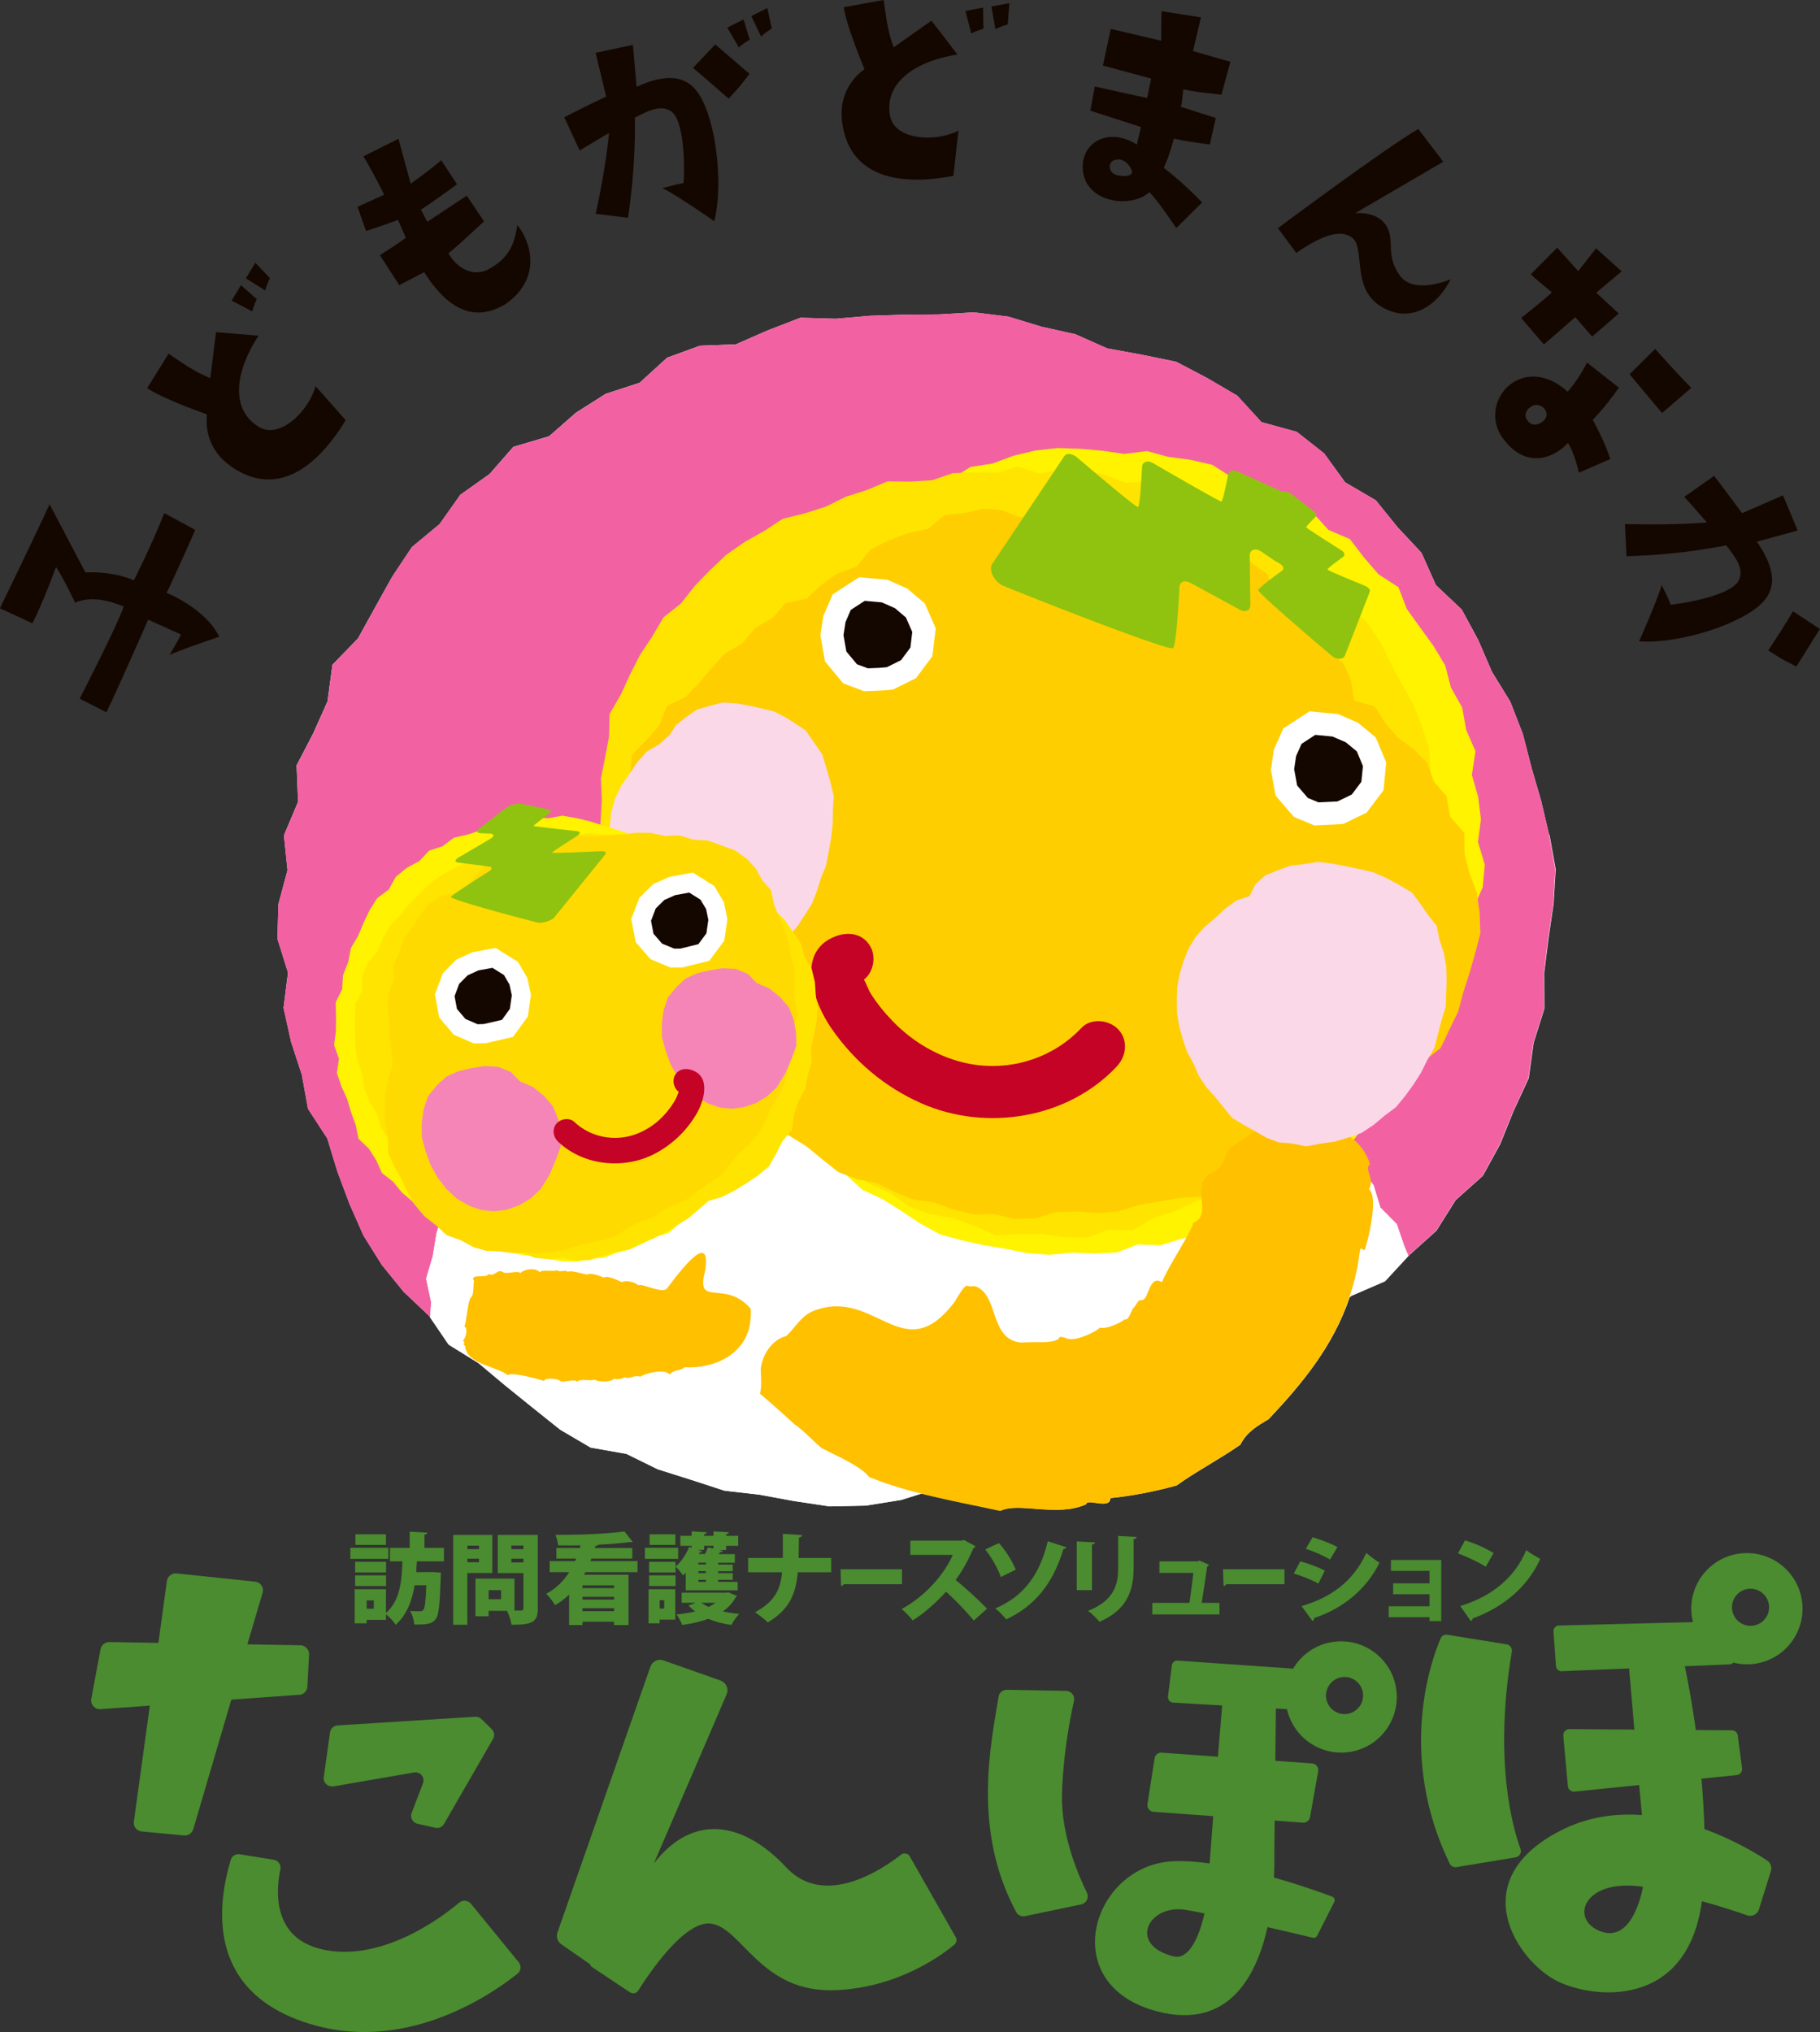 <?xml version="1.0" encoding="UTF-8"?>
<svg xmlns="http://www.w3.org/2000/svg" viewBox="0 0 197.15 220.11">
  <rect x="0" y="0" width="197.15" height="220.11" fill="#333333" stroke="none"/>
  <defs>
    <style>
      .cls-1 {
        fill: #ffda00;
      }

      .cls-2 {
        fill: #f262a3;
      }

      .cls-3 {
        fill: #fff;
      }

      .cls-4 {
        fill: #140700;
      }

      .cls-5 {
        fill: #f585b7;
      }

      .cls-5, .cls-6, .cls-7, .cls-8 {
        mix-blend-mode: multiply;
      }

      .cls-9 {
        fill: #8fc30f;
      }

      .cls-10 {
        isolation: isolate;
      }

      .cls-11 {
        fill: #fff300;
      }

      .cls-12 {
        fill: #ffce00;
      }

      .cls-13 {
        fill: #ffc000;
        fill-rule: evenodd;
      }

      .cls-7 {
        fill: #c40327;
      }

      .cls-8 {
        fill: #fbd8e8;
      }

      .cls-14 {
        fill: #4a8c2f;
      }

      .cls-15 {
        fill: #ffe400;
      }
    </style>
  </defs>
  <g class="cls-10">
    <g id="_レイヤー_2" data-name="レイヤー 2">
      <g id="_レイヤー_1-2" data-name="レイヤー 1">
        <g>
          <g>
            <path class="cls-3" d="M167.81,90.44l-.86-3.67-1.05-3.61-.94-3.65-1.36-3.51-1.98-3.22-1.49-3.45-1.79-3.31-2.79-2.63-1.57-3.51-2.57-2.75-2.38-2.94-3.32-1.94-2.27-3.13-2.97-2.34-3.82-1.05-2.63-2.87-3.26-1.91-3.35-1.76-3.76-.77-3.72-.68-3.44-1.53-3.65-.81-3.61-1.1-3.74-.46-3.77.22-3.74.03-3.73.12-3.72.32-3.82-.11-3.55,1.37-3.45,1.51-3.9.15-3.55,1.3-2.97,2.71-3.68,1.2-3.23,2.05-2.89,2.54-3.89,1.16-2.57,2.94-3.16,2.24-2.25,3.18-2.99,2.48-2.14,3.21-1.87,3.36-1.84,3.33-2.77,2.86-.53,3.96-1.55,3.47-1.8,3.46.16,3.95-1.53,3.63.39,3.77-.99,3.69-.1,3.75,1.14,3.66-.48,3.81.81,3.67,1.17,3.57.67,3.7,2.09,3.21,1.09,3.56,1.31,3.51,1.52,3.44,1.99,3.19,2.37,2.92,2.73,2.58.13.18,2,2.94,3.25,2.01,2.9,2.43,2.95,2.38,2.99,2.4,3.3,1.94,3.87.68,3.4,1.67,3.61,1.14,3.62,1.18,3.77.43,3.75.69,3.87.58,3.91-.08,3.86-.62,2.21-.69c2.81.71,5.71,1.25,8.53,1.87,1.97-.98,6.18.71,9.28-.71.06-.7,2.64.63,2.61-.67,2.26-.22,4.81-.71,7.2-1.37,1.76-1.3,4.71-2.88,6.88-4.4.71-1.39,1.8-2.02,3.07-2.77,3.57-3.79,6.97-7.85,8.78-13.21l.19-.15,3.65-1.58,2.55-2.76.11-.11,2.89-2.6,2.08-3.31,2.95-2.64,1.88-3.43,1.46-3.61,1.63-3.52.54-3.87,1.16-3.68-.02-3.87.46-3.7.55-3.74.23-3.79-.67-3.73Z"/>
            <g>
              <g>
                <polygon class="cls-2" points="167.81 90.44 166.95 86.77 165.9 83.16 164.97 79.51 163.6 76 161.62 72.78 160.13 69.33 158.34 66.02 155.55 63.39 153.98 59.88 151.41 57.13 149.04 54.19 145.72 52.25 143.45 49.11 140.48 46.77 136.66 45.72 134.03 42.85 130.77 40.94 127.42 39.18 123.66 38.41 119.95 37.73 116.51 36.2 112.85 35.39 109.24 34.29 105.51 33.83 101.73 34.05 98 34.08 94.26 34.2 90.54 34.52 86.72 34.41 83.17 35.78 79.72 37.3 75.81 37.45 72.26 38.76 69.29 41.46 65.61 42.66 62.38 44.72 59.49 47.26 55.59 48.42 53.02 51.36 49.86 53.59 47.61 56.77 44.62 59.25 42.49 62.46 40.62 65.82 38.78 69.15 36.01 72.02 35.48 75.98 33.93 79.46 32.13 82.92 32.28 86.87 30.75 90.5 31.14 94.27 30.15 97.96 30.05 101.71 31.2 105.37 30.71 109.18 31.52 112.85 32.69 116.42 33.36 120.11 35.45 123.33 36.53 126.89 37.84 130.39 39.36 133.84 41.35 137.02 43.73 139.94 46.46 142.53 46.59 142.71 46.71 141.06 46.16 138.51 46.88 136.07 47.29 133.56 48.06 131.13 49.8 129.18 50.46 126.65 51.99 124.62 54.04 123.13 55.33 120.97 57.66 119.91 59.11 117.78 61.47 116.87 63.66 115.77 65.41 113.83 68 113.56 70.2 112.48 72.39 111.32 74.66 110.31 77.15 110.05 79.41 108.96 81.89 108.77 84.22 107.8 86.82 108.46 89.19 107.73 91.63 107.37 94.11 107.69 96.53 106.63 98.98 106.68 101.42 107.01 103.87 106.71 106.29 107.17 108.73 107.28 111.02 108.48 113.48 108.49 115.96 108.54 118.19 109.66 120.51 110.36 122.8 111.13 125.1 111.9 127.49 112.47 129.72 113.47 131.74 114.86 133.88 115.99 135.75 117.58 138.02 118.54 140.31 119.54 142.14 121.18 143.88 122.91 144.98 125.23 147.33 126.4 148.79 128.38 149.53 130.8 151.3 132.59 152.1 134.92 152.56 136.03 152.67 135.92 155.56 133.32 157.64 130.01 160.59 127.37 162.46 123.94 163.93 120.34 165.55 116.82 166.1 112.95 167.26 109.27 167.24 105.4 167.69 101.7 168.25 97.96 168.47 94.17 167.81 90.44"/>
                <polygon class="cls-3" points="151.3 132.59 149.53 130.8 148.79 128.38 147.33 126.4 144.98 125.23 143.88 122.91 142.14 121.18 140.31 119.54 138.02 118.54 135.75 117.58 133.88 115.99 131.74 114.86 129.72 113.47 127.49 112.47 125.1 111.9 122.8 111.13 120.51 110.36 118.19 109.66 115.96 108.54 113.48 108.49 111.02 108.48 108.73 107.28 106.29 107.17 103.87 106.71 101.42 107.01 98.98 106.68 96.53 106.63 94.11 107.69 91.63 107.37 89.19 107.73 86.82 108.46 84.22 107.8 81.89 108.77 79.41 108.96 77.15 110.05 74.66 110.31 72.39 111.32 70.2 112.48 68 113.56 65.41 113.83 63.66 115.77 61.47 116.87 59.11 117.78 57.66 119.91 55.33 120.97 54.04 123.13 51.99 124.62 50.46 126.65 49.8 129.18 48.06 131.13 47.29 133.56 46.88 136.07 46.16 138.51 46.71 141.06 46.59 142.71 48.59 145.65 51.83 147.66 54.73 150.09 57.68 152.47 60.67 154.86 63.97 156.8 67.84 157.48 71.24 159.15 74.85 160.29 78.47 161.47 82.24 161.9 85.99 162.59 89.85 163.17 93.76 163.09 97.62 162.47 101.34 161.3 104.9 159.75 108.85 159.39 112.13 157.24 115.78 155.9 118.72 153.34 122.51 151.99 125 148.75 128.83 147.87 132.65 147.25 136.21 145.77 140.03 144.85 143.31 142.76 146.36 140.37 150.01 138.79 152.56 136.03 152.1 134.92 151.3 132.59"/>
              </g>
              <polygon class="cls-11" points="160.84 93.66 160.1 91.2 160.42 88.75 160.12 86.31 159.44 83.94 159.83 81.37 158.83 79.08 158.39 76.64 157.17 74.47 156.55 72.07 155.27 69.95 153.83 67.96 152.4 65.98 151.48 63.6 149.34 62.22 147.74 60.37 146.22 58.39 143.9 57.4 142.21 55.53 139.9 54.71 138.02 53.12 135.86 52.03 133.41 51.68 131.32 50.35 128.96 49.81 126.56 49.49 124.23 48.86 121.78 49.17 119.4 48.82 117 48.61 114.57 48.53 112.16 48.8 109.8 49.36 107.53 50.21 105.13 50.58 103.04 51.89 100.83 52.88 98.63 53.92 96.42 54.98 94.37 56.34 92.89 58.37 90.98 59.87 89.31 61.63 87.62 63.39 86.31 65.45 84.87 67.42 83.46 69.48 82.43 71.75 81.72 74.14 81.36 76.6 81.27 79.08 80.39 81.45 80.73 83.93 80.5 86.4 81.17 88.8 80.92 91.35 82.11 93.67 81.55 96.12 80.86 98.5 80.73 100.96 80.22 103.42 80.53 105.9 81.07 108.32 81 110.85 81.93 113.18 82.65 115.56 84 117.66 84.73 120.09 86.21 122.1 87.9 123.93 89.5 125.83 91.59 127.2 93.41 128.87 95.65 129.92 97.67 131.19 99.7 132.54 101.84 133.71 104.18 134.35 106.54 134.87 108.93 135.27 111.3 135.74 113.71 135.92 116.13 135.68 118.54 135.78 120.95 135.67 123.25 134.8 125.72 134.88 128.03 134.17 130.39 133.62 132.45 132.26 134.9 131.83 137.09 130.78 138.78 128.88 141.17 128.16 143.19 126.82 145.15 125.39 146.66 123.44 148.11 121.5 149.96 119.94 151.45 118.06 153.11 116.29 154.42 114.26 155.36 112.02 156.39 109.85 157.37 107.67 158.22 105.42 159.35 103.24 159.55 100.81 159.63 98.39 160.62 96.08 160.84 93.66"/>
              <polygon class="cls-15" points="66.03 77.35 65.98 79.76 65.55 82.03 65.1 84.31 65.2 86.63 65.06 88.96 64.96 91.33 65.09 93.69 66.12 95.87 66.53 98.18 67.37 100.37 67.53 102.74 68.29 104.94 69.82 106.83 70.08 109.25 71.29 111.25 72.74 113.09 73.76 115.19 75.07 117.13 76.78 118.73 78.75 119.99 80.73 121.15 83.12 122.33 85.71 123.02 88.31 123.74 90.21 125.31 92.19 126.77 94.16 128.24 96.43 129.23 98.46 130.68 100.78 131.53 103.23 131.94 105.53 132.77 107.83 133.81 110.34 133.66 112.78 133.66 115.22 134 117.7 134.05 120.05 133.22 122.64 133.28 124.86 131.98 127.24 131.21 129.49 130.14 131.84 129.18 133.78 127.56 135.59 125.82 137.75 124.5 139.39 122.59 141.04 120.71 142.59 118.95 144 117.07 145.86 115.53 146.9 113.37 148.1 111.35 149.69 109.56 150.46 107.29 151.49 105.18 152.45 103.04 153.21 100.66 153.68 98.22 155.05 95.98 154.69 93.39 155.09 90.95 155.85 88.47 155.45 85.97 154.99 83.51 154.78 81 154.01 78.62 153.1 76.28 151.85 74.1 150.68 71.9 149.58 69.66 148.21 67.56 146.31 65.88 144.93 63.77 143.07 62.1 141.38 60.2 139.15 59.25 137.15 58.04 135.18 56.76 133.16 55.55 130.91 54.84 128.8 53.76 126.46 53.4 124.36 52.15 121.93 52.28 119.7 51.41 117.38 50.87 115.01 50.83 112.64 51.29 110.29 50.54 107.96 51.19 105.6 51.17 103.24 51.25 100.97 52.02 98.61 52.17 96.15 52.14 93.9 53.08 91.62 53.81 89.46 54.88 87.17 55.61 84.79 56.2 82.76 57.53 80.66 58.71 78.68 60.09 76.92 61.76 75.25 63.48 73.77 65.37 71.87 66.88 70.65 68.96 69.33 70.94 68.25 73.07 67.25 75.24 66.03 77.35"/>
              <g class="cls-6">
                <polygon class="cls-12" points="67.33 85.88 67.07 88.08 66.82 90.33 67.74 92.46 67.5 94.78 68.16 96.93 69.16 98.96 69.98 101.03 70.52 103.02 71.56 104.81 71.98 106.88 72.9 108.73 74.49 110.19 75.03 112.27 76.67 113.63 78.05 115.29 79.15 117.2 80.89 118.54 82.22 120.28 83.54 122.08 85.56 123.05 87.4 124.2 89.08 125.58 90.81 126.96 92.86 127.73 95.03 128.17 96.96 129.14 98.98 129.95 101.14 130.23 103.26 131 105.44 131.54 107.7 131.5 109.92 132.04 112.17 131.96 114.38 131.3 116.61 131.22 118.87 131.41 121.1 131.23 123.26 130.54 125.46 130.17 127.66 129.77 129.92 129.63 132.02 128.81 134.18 128.24 136.16 127.12 138.24 126.36 140.44 125.84 142.22 124.42 144.38 123.74 146.13 122.36 148.04 121.22 149.92 120 151.77 118.72 153.05 116.84 154.23 114.94 156.05 113.53 157 111.53 157.96 109.56 158.52 107.45 159.19 105.38 159.79 103.27 160.36 101.1 160.28 98.88 159.98 96.69 159.18 94.6 158.65 92.5 158.62 90.21 157.09 88.46 156.69 86.23 155.32 84.64 154.6 82.63 153.13 81.14 151.43 79.91 150.08 78.36 148.93 76.52 146.68 75.89 146.35 73.72 145.53 71.86 143.91 70.53 142.39 69.01 141.13 67.29 139.8 65.61 138.21 64.18 137.22 62.13 135.45 60.88 133.63 59.71 132.15 58.06 130.22 57.05 128.24 56.31 126.13 56.02 124.1 55.69 122.09 55.01 120.02 55.45 117.86 55.19 115.95 56.14 114.03 56.8 112.23 56.19 110.3 55.96 108.47 55.25 106.51 55.1 104.59 55.56 102.35 55.78 100.55 57.27 98.36 57.75 96.27 58.53 94.28 59.53 92.8 61.36 90.69 62.14 88.95 63.36 87.39 64.84 85.13 65.31 83.68 66.93 81.82 68 80.44 69.67 78.57 70.75 77.12 72.32 75.73 73.96 74.26 75.5 72.23 76.49 71.4 78.6 70 80.18 68.47 81.75 68.23 83.96 67.33 85.88"/>
              </g>
              <g>
                <polygon class="cls-4" points="92.1 72.98 90.53 71.1 90.13 68.8 90.4 67.02 91.18 65.21 93.36 63.81 95.84 64.04 97.61 64.82 99.15 66.12 100.09 68.26 99.81 70.61 98.42 72.48 96.4 73.47 95.37 73.56 93.82 73.62 92.1 72.98"/>
                <path class="cls-3" d="M93.67,65.08l1.86.17,1.42.63,1.18,1,.69,1.57-.2,1.69-1.02,1.37-1.54.76-.8.07-1.25.05-1.18-.44-1.15-1.38-.31-1.77.22-1.42.57-1.32,1.5-.97M93.05,62.54l-.72.46-1.5.97-.63.41-.3.69-.57,1.32-.13.29-.05.31-.22,1.42-.06.4.07.4.31,1.77.11.65.42.51,1.15,1.38.42.5.61.23,1.18.44.47.18.5-.02,1.25-.05h.05s.05,0,.05,0l.8-.07.47-.04.42-.21,1.54-.76.53-.26.36-.48,1.02-1.37.4-.53.08-.66.2-1.69.08-.67-.27-.62-.69-1.57-.23-.52-.44-.37-1.18-1-.27-.23-.32-.14-1.42-.63-.37-.17-.41-.04-1.86-.17-.85-.08h0Z"/>
              </g>
              <polygon class="cls-8" points="87.3 79.15 86.17 78.38 85.05 77.67 83.85 77.07 82.55 76.75 81.24 76.45 79.79 76.19 78.31 76.09 76.86 76.46 75.46 76.87 74.26 77.72 73.25 78.52 72.56 79.58 71.42 80.61 70.07 81.4 69.03 82.56 68.17 83.85 67.29 85.12 66.61 86.52 66.21 88.03 66.04 89.66 66.03 91.29 66.16 92.92 66.52 94.51 66.92 96.1 67.51 97.65 68.22 99.15 69 100.62 70.03 101.92 70.92 103.09 72.06 104.02 73.37 104.68 74.68 105.28 76.07 105.77 77.71 105.65 79.3 105.35 80.88 104.96 82.37 104.28 83.45 103.34 84.67 102.55 85.5 101.37 86.42 100.27 87.2 99.07 87.97 97.86 88.49 96.52 88.91 95.15 89.46 93.82 89.74 92.41 90.01 90.88 90.19 89.34 90.22 87.79 90.31 86.23 89.95 84.7 89.52 83.21 89.07 81.72 88.18 80.43 87.3 79.15"/>
              <g>
                <polygon class="cls-4" points="140.93 87.45 139.36 85.63 138.95 83.33 139.21 81.54 140.01 79.74 142.17 78.33 144.66 78.56 146.43 79.33 148 80.63 148.9 82.78 148.67 85.14 147.25 87.03 145.2 88.02 142.62 88.16 140.93 87.45"/>
                <path class="cls-3" d="M142.49,79.6l1.86.18,1.43.62,1.2.99.66,1.59-.17,1.7-1.04,1.38-1.55.75-.8.04-1.25.06-1.16-.48-1.16-1.35-.32-1.77.21-1.42.59-1.32,1.5-.98M141.86,77.05l-.73.47-1.5.98-.61.4-.3.66-.59,1.32-.14.31-.05.34-.21,1.42-.06.4.07.4.32,1.77.12.66.44.51,1.16,1.35.38.44.54.23,1.16.48.52.22.56-.03,1.25-.06.81-.04.5-.03.45-.22,1.55-.75.54-.26.36-.48,1.04-1.38.42-.55.07-.69.17-1.7.06-.62-.24-.58-.66-1.59-.24-.56-.47-.39-1.2-.99-.27-.22-.32-.14-1.43-.62-.36-.16-.39-.04-1.86-.18-.86-.08h0Z"/>
              </g>
              <path class="cls-7" d="M121.15,111.52c-.97-1.06-2.95-1.3-4.01-.18-3.43,3.65-8.68,4.99-13.48,3.56-2.61-.78-4.97-2.26-6.87-4.2-.93-.95-1.79-1.99-2.49-3.12-.27-.44-.45-1.05-.72-1.47,1.03-.77,1.32-2.42.75-3.5-.78-1.49-2.39-1.74-3.83-1.19-4.43,1.7-2.32,7.26-.43,9.98,2.46,3.55,5.76,6.35,9.72,8.1,7.01,3.1,15.86,1.69,21.18-3.98,1.05-1.12,1.26-2.82.18-4.01Z"/>
              <path class="cls-9" d="M107.46,61.13c-.41.61.29,1.95,1.23,2.33,5.21,2.12,18.02,7.1,18.38,6.75.34-.34.59-4.58.7-6.62.03-.6.55-.8,1.18-.46l5.31,2.89c.66.36,1.19.12,1.18-.53l-.07-5.27c0-.72.63-.92,1.34-.43l1.33.91c.62.42,1.19.34,1.32-.2.3-1.27.84-3.53,1.19-4.98.16-.68-.48-1.73-1.27-2.09l-5.2-2.35c-.53-.24-.96-.08-1.05.38-.21,1.06-.58,2.82-.72,2.86-.16.04-5.07-2.8-7.38-4.14-.65-.38-1.19-.18-1.22.44-.08,1.57-.24,4.26-.44,4.3-.21.05-4.58-3.65-6.56-5.34-.56-.48-1.16-.55-1.42-.17l-7.84,11.72Z"/>
              <path class="cls-9" d="M145.65,71.07c-.14.36-.9.38-1.32.02-2.37-1.98-8.09-6.9-8.04-7.17.05-.25,1.76-1.51,2.58-2.1.24-.18.18-.48-.14-.7l-2.72-1.82c-.34-.23-.39-.55-.11-.72l2.23-1.37c.3-.19.21-.55-.2-.77l-.76-.41c-.35-.19-.48-.49-.29-.7.45-.48,1.24-1.35,1.76-1.9.24-.26.86-.23,1.24.06l2.46,1.91c.25.19.31.45.14.61-.39.38-1.02,1.03-.99,1.11.03.09,2.61,1.73,3.83,2.5.34.22.41.53.16.71-.64.46-1.72,1.25-1.68,1.36.04.12,2.83,1.26,4.1,1.78.36.15.56.42.47.65l-2.7,6.93Z"/>
              <path class="cls-13" d="M105.52,139.29c2.76.76,1.56,5.87,5.13,6.13,1.63-.14,3.1.15,4.02-.38.04-.44.7-.13.99-.02,1.25.28,3.64-1.16,3.46-1.23.77.3,2.83-.82,2.66-.89.52.22.72-.94,1.02-1.25.28-.28.36-.63.68-.84,1.07.35.81-2.83,2.4-1.93.46-1.37,3.22-5.49,3.37-6.41,2.16-.98-.22-3.49,1.67-5.29,2.01-.72,1.5-2.01,2.38-2.92,1.73-.94,2.63-2.2,4.71-2.41.52-.34,6.09.16,6.42-.06.55-.36.4.59.37.57,1.97.79,3.1,2.14,3.61,3.75-.72.51.57,1.52-.12,2.7,1.13.88-.21,5.94-.44,6.54-.17.24-.45-.46-.54.12-.97,8.03-5.3,13.37-9.92,18.27-1.27.75-2.36,1.38-3.07,2.77-2.18,1.51-5.13,3.09-6.88,4.4-2.38.66-4.94,1.15-7.2,1.37.03,1.3-2.54-.03-2.61.67-3.1,1.42-7.31-.27-9.28.71-4.79-1.04-9.81-1.87-14.21-3.68-.86-1.17-3.72-2.38-5-3.06-.51-.23-1.99-1.95-3.1-2.66.1.08-2.59-2.39-3.71-3.28.25-1.13.02-2.52.09-2.85.31-1.91,1.59-3.15,2.77-3.42,1.02-.98,1.62-2.25,3.07-2.77,6.49-2.43,9.53,6.19,14.93-.65.17-.05,1.25-2.27,1.62-2,.47.1.55,0,.71.03Z"/>
              <polygon class="cls-11" points="36.72 114.69 36.19 113.2 36.39 111.66 36.4 110.14 36.36 108.59 37.06 107.16 37.16 105.63 37.72 104.21 38.01 102.7 38.79 101.38 39.38 99.97 40.04 98.59 40.86 97.29 42.12 96.35 42.88 94.97 44.07 94 45.43 93.27 46.49 92.14 47.95 91.66 49.17 90.74 50.67 90.4 52.08 89.92 53.43 89.18 54.96 89.15 56.42 88.84 57.9 88.56 59.4 88.63 60.91 88.35 62.4 88.61 63.87 88.96 65.3 89.41 66.72 89.84 68.14 90.3 69.56 90.77 70.77 91.67 72.17 92.25 73.37 93.16 74.46 94.2 75.4 95.38 76.33 96.54 77.49 97.56 78.17 98.92 78.84 100.27 79.31 101.7 79.82 103.12 80.04 104.61 80.08 106.11 80.13 107.59 80.15 109.07 80.15 110.58 80.08 112.03 80.23 113.55 80.8 115 80.85 116.57 81.16 118.1 80.74 119.64 80.89 121.21 80.62 122.75 80.05 124.2 79.55 125.68 78.65 126.95 77.94 128.32 77.12 129.64 75.85 130.58 74.82 131.73 73.55 132.59 72.39 133.56 70.95 134.01 69.63 134.69 68.27 135.31 66.83 135.68 65.42 136.23 63.92 136.35 62.45 136.67 60.94 136.63 59.46 136.38 58 136.08 56.52 135.91 55.06 135.64 53.62 135.28 52.24 134.71 50.87 134.14 49.46 133.63 48.2 132.81 46.99 131.96 45.61 131.31 44.65 130.12 43.52 129.15 42.58 128 41.38 127.06 40.75 125.67 39.96 124.42 38.84 123.35 38.53 121.84 38.02 120.45 37.6 119.03 36.98 117.66 36.49 116.22 36.72 114.69"/>
              <polygon class="cls-15" points="87.15 103.7 87.93 104.95 88.27 106.36 88.37 107.81 88.57 109.24 88.44 110.69 88.17 112.1 87.87 113.5 87.93 114.97 87.53 116.35 87.24 117.89 86.49 119.3 85.99 120.77 85.8 122.37 84.76 123.61 84.07 124.99 83.28 126.36 82.07 127.36 80.78 128.22 79.52 128.99 78.18 129.66 76.77 130.07 75.69 131 74.58 131.96 73.32 132.71 72.07 133.47 70.78 134.15 69.43 134.69 68.13 135.36 66.68 135.6 65.29 136.01 63.89 136.49 62.42 136.53 60.97 136.24 59.5 136.4 57.96 136.25 56.52 135.68 55.12 135.06 53.62 134.66 52.45 133.63 50.99 133.07 49.81 132.09 48.64 131.1 47.66 129.91 46.54 128.97 45.44 128 44.67 126.74 43.67 125.67 42.78 124.51 41.99 123.28 41.22 122.04 40.82 120.61 40.01 119.3 39.44 117.87 39.24 116.34 38.71 114.9 38.5 113.38 38.45 111.84 38.44 110.31 38.47 108.76 39.22 107.35 39.23 105.73 39.86 104.29 40.87 103.05 41.48 101.62 42.26 100.27 43.33 99.13 44.31 97.94 45.41 96.84 46.51 95.74 47.76 94.82 49.14 94.1 50.52 93.4 51.83 92.53 53.35 92.17 54.81 91.64 56.35 91.44 57.8 90.83 59.33 90.55 60.88 90.44 62.43 90.44 63.98 90.28 65.52 90.45 67.08 90.35 68.58 90.88 70.11 90.74 71.53 91.3 72.93 91.79 74.38 92.15 75.89 92.38 77.09 93.35 78.56 93.75 79.79 94.61 80.96 95.54 82.27 96.29 83.27 97.41 84.05 98.71 85.11 99.76 85.93 100.99 86.79 102.23 87.15 103.7"/>
              <g class="cls-6">
                <polygon class="cls-1" points="80.9 93.02 81.88 94.08 82.57 95.34 83.54 96.45 83.82 97.91 84.36 99.24 84.96 100.56 85.43 102.08 85.69 103.65 86.1 105.19 86.04 106.8 86.11 108.38 86.42 109.91 85.99 111.41 86.08 112.96 85.84 114.48 85.29 115.92 84.99 117.44 84.3 118.81 83.45 120.09 82.92 121.54 82.14 122.86 81.11 124 80.03 124.98 79.09 126.1 78.16 127.25 76.95 128.09 75.73 128.89 74.59 129.82 73.26 130.44 71.94 131.07 70.71 131.87 69.32 132.33 68.02 132.99 66.82 133.82 65.46 134.3 64.04 134.57 62.64 134.91 61.28 135.4 59.86 135.63 58.43 135.76 56.99 135.64 55.56 135.73 54.14 135.55 52.68 135.49 51.29 135.09 49.89 134.33 48.38 133.79 47.21 132.7 45.96 131.73 44.97 130.49 44.14 129.15 43.5 127.72 42.7 126.35 42.05 124.89 42.02 123.28 41.72 121.72 41.69 120.12 41.7 118.51 42.02 116.94 42.53 115.41 42.38 113.76 42.21 112.14 42.15 110.62 41.99 109.09 42.11 107.57 42.65 106.1 42.59 104.53 43.3 103.15 43.69 101.67 44.65 100.44 45.47 99.16 46.43 97.93 47.75 97.1 49.26 96.75 50.54 95.97 51.39 95.01 52.29 94.04 53.11 92.96 54.23 92.15 55.58 91.66 56.98 91.3 58.36 90.92 59.83 91.07 61.22 90.77 62.62 90.52 64.2 90.64 65.75 90.5 67.31 90.39 68.87 90.2 70.44 90.2 71.99 90.54 73.56 90.48 75.09 90.94 76.66 91.04 78.14 91.56 79.61 92.11 80.9 93.02"/>
              </g>
              <g>
                <polygon class="cls-4" points="71.09 103.06 69.83 101.6 69.45 99.65 70.14 97.83 71.35 96.63 72.81 95.97 74.85 95.59 76.64 96.72 77.46 98.1 77.76 99.61 77.49 101.51 76.24 103.18 73.82 103.78 72.82 103.78 71.09 103.06"/>
                <path class="cls-3" d="M74.64,96.67l1.24.78.61,1.02.24,1.17-.21,1.46-.87,1.17-1.95.48h-.67s-1.31-.54-1.31-.54l-.93-1.07-.27-1.4.51-1.34.92-.91,1.18-.53,1.52-.28M75.05,94.51l-.79.15-1.52.28-.25.05-.23.1-1.18.53-.33.15-.26.26-.92.91-.31.31-.16.41-.51,1.34-.21.54.11.57.27,1.4.1.54.36.41.93,1.07.32.36.44.19,1.31.55.38.16h.41s.67,0,.67,0h.25s.24-.06.24-.06l1.95-.48.71-.18.44-.59.87-1.17.31-.42.08-.51.21-1.46.05-.35-.07-.35-.24-1.17-.07-.34-.18-.3-.61-1.02-.25-.42-.42-.26-1.24-.78-.68-.43h0Z"/>
              </g>
              <polygon class="cls-5" points="73.29 106.89 74.27 105.99 75.49 105.42 76.79 105.12 78.23 104.88 79.69 104.95 81.02 105.49 81.98 106.48 83.35 107.07 84.49 107.99 85.45 109.1 85.99 110.46 86.23 111.84 86.27 113.26 85.78 114.6 85.08 116.26 84.13 117.8 83.08 118.76 81.87 119.49 80.53 119.94 79.26 120.1 77.98 119.96 76.75 119.55 75.41 118.8 74.28 117.76 73.34 116.55 72.61 115.21 72.09 113.77 71.71 112.35 71.69 110.88 71.88 109.43 72.35 108.03 73.29 106.89"/>
              <polygon class="cls-5" points="47.33 117.55 48.35 116.62 49.61 116.04 50.96 115.72 52.44 115.47 53.95 115.55 55.33 116.11 56.32 117.13 57.73 117.74 58.92 118.69 59.91 119.84 60.47 121.24 60.72 122.67 60.76 124.14 60.25 125.53 59.53 127.25 58.54 128.83 57.46 129.83 56.2 130.58 54.82 131.05 53.51 131.21 52.18 131.07 50.92 130.65 49.53 129.87 48.36 128.79 47.39 127.54 46.63 126.16 46.09 124.67 45.7 123.2 45.68 121.68 45.88 120.18 46.37 118.73 47.33 117.55"/>
              <g>
                <polygon class="cls-4" points="49.79 111.22 48.53 109.75 48.17 107.81 48.85 106.01 50.04 104.8 51.5 104.12 53.55 103.75 55.35 104.87 56.16 106.26 56.48 107.77 56.21 109.67 54.96 111.39 52.61 111.92 51.52 111.96 49.79 111.22"/>
                <path class="cls-3" d="M53.34,104.83l1.25.78.6,1.03.25,1.17-.21,1.47-.86,1.19-1.97.45-.67.02-1.31-.57-.92-1.08-.26-1.39.5-1.33.91-.92,1.17-.54,1.53-.28M53.75,102.67l-.78.14-1.53.28-.26.05-.24.11-1.17.54-.34.16-.26.26-.91.92-.3.31-.15.41-.5,1.33-.2.54.11.57.26,1.39.1.54.36.42.92,1.08.31.36.43.19,1.31.57.41.18h.45s.67-.03.67-.03h.21s.2-.05.2-.05l1.97-.45.75-.17.45-.62.86-1.19.3-.41.07-.5.21-1.47.05-.36-.07-.35-.25-1.17-.07-.32-.16-.28-.6-1.03-.26-.44-.44-.27-1.25-.78-.67-.42h0Z"/>
              </g>
              <path class="cls-7" d="M60.26,121.73c.44-.55,1.4-.72,1.95-.21,1.78,1.68,4.38,2.17,6.67,1.33,1.25-.46,2.36-1.25,3.22-2.25.43-.49.81-1.02,1.12-1.6.12-.22.19-.53.31-.74-.52-.35-.71-1.14-.47-1.68.34-.75,1.11-.92,1.83-.69,2.21.69,1.35,3.47.51,4.85-1.09,1.81-2.62,3.26-4.49,4.24-3.32,1.72-7.68,1.3-10.44-1.3-.54-.51-.7-1.33-.21-1.95Z"/>
              <path class="cls-9" d="M60.03,99.38c-.29.36-1.35.67-1.85.54-2.78-.7-9.48-2.53-9.34-2.77.13-.23,2.83-1.95,4.13-2.77.39-.24.38-.47-.02-.52l-3.31-.43c-.41-.05-.4-.3.03-.55l3.46-2.03c.47-.28.43-.54-.08-.56l-.95-.04c-.44-.02-.54-.22-.23-.46.75-.58,2.08-1.62,2.93-2.28.4-.31,1.26-.53,1.7-.44l2.93.61c.3.06.31.25.03.46-.63.47-1.68,1.27-1.67,1.32.02.06,3.19.4,4.68.56.42.04.44.28.04.53-1.01.63-2.71,1.72-2.69,1.8.02.08,3.61-.07,5.25-.15.46-.02.67.13.49.35l-5.54,6.85Z"/>
              <path class="cls-13" d="M81.32,141.76c-2.8-3.28-6.01-.01-4.94-4.1.6-3.9-1.77-1.27-4.13,1.9-.47.63-2.81-.63-3.1-.34-.49-.46-1.63-.55-1.76-.33-.25-.12-1.63-.8-1.97-.5-.25-.12-1.56-.62-1.76-.33-.27,0-2.01-.56-2.14-.28-.28-.35-.89.14-1.17-.22-.27.26-1.64-.13-1.87.25-.47-.57-1.85-.31-2.09.09-.36-.34-1.51.18-1.93-.12-.54-.39-.96.59-1.5.2-.27.57-2.14-.13-1.61.79-.1.25.03,1.47-.33,1.76-.36.29-.5,2.86-.72,3.15.42.18.18,1.26-.17,1.55.43.18-.16.35.26.54.09,1.99,3.32,2.18,4.63,3.19.2-.4,3.16.36,3.9.62.2-.45,1.49-.2,1.71-.04.29.35,1.45-.26,1.92.12.24-.39,1.62,0,1.87-.25.29.34,1.91.31,2.09-.09.29.15.88.05,1.12-.15.54.27,1.18-.32,1.71-.04.48-.35,2.6-.94,3.21-.25.49-.61,1.1-.32,1.61-.79,2.83.21,7.48-1.23,7.16-6.31Z"/>
              <polygon class="cls-8" points="152.97 96.7 151.59 95.87 150.19 95.11 148.73 94.47 147.17 94.12 145.6 93.79 144.16 93.52 142.71 93.36 141.25 93.6 139.8 93.76 138.44 94.26 137.07 94.81 136.01 95.76 135.36 97.06 133.92 97.55 132.72 98.42 131.64 99.43 130.51 100.38 129.52 101.48 128.75 102.75 128.2 104.12 127.78 105.53 127.52 106.92 127.48 108.34 127.5 109.77 127.74 111.17 128.12 112.55 128.58 113.91 129.28 115.19 129.86 116.53 130.67 117.75 131.64 118.83 132.55 119.96 133.47 121.08 134.7 121.83 135.94 122.52 137.18 123.23 138.52 123.74 139.95 123.86 141.48 124.17 143.02 123.88 144.56 123.66 146.04 123.22 147.51 122.7 148.8 121.84 149.98 120.85 151.22 119.92 152.2 118.73 153.1 117.49 153.93 116.19 154.61 114.82 155.39 113.47 155.77 111.97 156.16 110.48 156.6 109.06 156.65 107.57 156.71 106.09 156.65 104.61 156.39 103.16 155.92 101.76 155.63 100.28 154.69 99.11 153.86 97.9 152.97 96.7"/>
            </g>
          </g>
          <g>
            <rect class="cls-14" x="38.47" y="169.17" width="3.35" height="1.15"/>
            <rect class="cls-14" x="38.5" y="166.19" width="3.31" height="1.15"/>
            <path class="cls-14" d="M41.81,174.73v-2.59h-3.39v3.69h1.3v-.37h2.09v-.6c.4.29.82.76,1.05,1.14,1.26-1.15,1.8-2.71,2.05-4.29h1.27c-.06,1.74-.16,2.48-.32,2.67-.12.12-.21.15-.38.15-.22,0-.63-.01-1.07-.04.26.39.44,1.02.46,1.47,1.51.03,1.95-.09,2.34-.6.32-.41.44-1.6.53-4.55l.03-.47-.86-.06h-.34s-1.49.01-1.49.01c.03-.4.05-.79.08-1.17h2.93v-1.46h-2.11v-1.43c.22-.03.31-.11.32-.22l-1.92-.11v1.76h-2.14v1.46h1.35c-.07,2.04-.21,4.21-1.79,5.61ZM40.49,174.25h-.77v-.9h.77v.9Z"/>
            <rect class="cls-14" x="38.47" y="170.64" width="3.35" height="1.15"/>
            <rect class="cls-14" x="37.95" y="167.65" width="4.12" height="1.2"/>
            <path class="cls-14" d="M53.92,170.39h2.78v3.79c0,.19-.07.27-.28.27h-.69v-3.46h-4.23v4.08h1.43v-.59h1.99c.21.41.44,1.09.49,1.51,2.23,0,2.85-.26,2.85-1.79v-7.94h-4.34v4.13ZM54.28,173.22h-1.35v-.98h1.35v.98ZM55.39,167.41h1.31v.39h-1.31v-.39ZM55.39,168.83h1.31v.41h-1.31v-.41Z"/>
            <path class="cls-14" d="M50.63,170.38h2.7v-4.12h-4.24v9.73h1.53v-5.61ZM50.63,167.42h1.26v.38h-1.26v-.38ZM50.63,168.83h1.26v.39h-1.26v-.39Z"/>
            <path class="cls-14" d="M61.62,176.02h1.48v-.36h3.42v.36h1.56v-5.45h-4.82c.05-.09.11-.18.15-.28h5.65v-1.2h-5.11l.11-.27h4.43v-1.15h-4.06l.07-.22c.15,0,.24-.05.3-.13,1.27-.07,2.46-.16,3.43-.29.05.01.1.02.14.02.07,0,.13-.02.17-.04l-.9-1.13c-1.86.26-4.85.38-7.47.37.13.3.27.81.29,1.14.79.01,1.61.01,2.43,0l-.08.28h-2.54v1.15h2.14l-.11.27h-2.76v1.2h2.12c-.62.96-1.43,1.79-2.49,2.34.29.3.76.87.96,1.23.58-.32,1.08-.71,1.52-1.14v3.29ZM63.1,171.72h3.42v.3h-3.42v-.3ZM63.1,172.96h3.42v.3h-3.42v-.3ZM63.1,174.19h3.42v.32h-3.42v-.32Z"/>
            <rect class="cls-14" x="69.86" y="167.65" width="3.6" height="1.2"/>
            <rect class="cls-14" x="70.37" y="166.19" width="2.79" height="1.15"/>
            <path class="cls-14" d="M70.26,175.83h1.19v-.4h1.7v-3.29h-2.9v3.69ZM71.46,173.33h.49v.9h-.49v-.9Z"/>
            <path class="cls-14" d="M73.91,176.01c1.01-.14,1.97-.35,2.81-.67.74.32,1.59.54,2.5.67.19-.35.57-.92.86-1.2-.63-.05-1.23-.15-1.79-.27.59-.4,1.06-.9,1.4-1.52.05-.04.11-.07.14-.15l-.93-.4-.22.04h-4.84v1.1h1.51l-.77.29c.21.23.46.45.72.65-.63.15-1.31.25-2.02.32.23.3.5.81.62,1.15ZM77.51,173.61c-.22.16-.48.31-.75.45-.3-.14-.55-.29-.78-.45h1.53Z"/>
            <polygon class="cls-14" points="70.31 169.17 70.31 170.32 73.18 170.32 73.18 169.68 73.18 169.17 70.31 169.17"/>
            <rect class="cls-14" x="70.31" y="170.64" width="2.87" height="1.15"/>
            <path class="cls-14" d="M74.65,167.56c-.32.8-.88,1.64-1.47,2.12.24.22.63.7.81.96.1-.09.19-.18.29-.28v1.9h5.63v-.92h-2.11v-.22h1.57v-.72h-1.57v-.21h1.57v-.72h-1.57v-.2h1.8v-.93h-1.75l.17-.22c.16,0,.25-.04.28-.14l-.39-.09h.75v-.45h1.31v-1.09h-1.31v-.17c.21-.04.29-.11.3-.21l-1.67-.1v.48h-1.01v-.18c.2-.03.28-.1.29-.2l-1.65-.1v.48h-1.22v1.09h1.22v.21l-.26-.09ZM76.47,171.34h-.81v-.22h.81v.22ZM76.47,170.39h-.81v-.21h.81v.21ZM76.47,169.46h-.81v-.2h.81v.2ZM76.27,167.89v-.46h1.01v.31l-.6-.13c-.08.2-.18.47-.3.71h-.68l.08-.17c.15.01.24-.03.28-.12l-.44-.15h.64Z"/>
            <path class="cls-14" d="M81.8,174.63c.41.29,1.04.77,1.37,1.1,2.33-1.38,3.03-3.04,3.25-5.43h3.62v-1.55h-3.53c.02-.68.02-1.42.03-2.21.23-.03.33-.12.35-.27l-2.09-.13v2.61h-3.76v1.55h3.68c-.19,1.95-.84,3.19-2.93,4.33Z"/>
            <path class="cls-14" d="M91.4,171.6h6.31v-1.62h-6.66l.06,1.82c.12-.02.23-.09.29-.2Z"/>
            <path class="cls-14" d="M103.52,171.14c.84-1.17,1.32-2.07,1.93-3.45.1-.04.18-.12.22-.21l-1.27-.68-.27.08h-5.52v1.54h4.6c-.96,2.18-3.04,4.51-5.54,5.86.36.3.94.89,1.2,1.24,1.3-.81,2.58-1.99,3.61-3.11.8.69,2.23,2.17,3,3.12l1.44-1.28c-.93-.97-2.41-2.31-3.4-3.12Z"/>
            <path class="cls-14" d="M108.99,175.41c3.04-1.43,5.05-3.78,6.2-7.62.19-.01.29-.09.33-.19l-2.02-.66c-.96,3.97-2.85,6.06-5.69,7.28.38.29.95.86,1.18,1.19Z"/>
            <path class="cls-14" d="M110.03,170.02c-.35-.88-1.07-2.05-1.82-2.88l-1.49.69c.69.85,1.43,2.16,1.69,2.99l1.62-.8Z"/>
            <path class="cls-14" d="M118.29,167.3c.22-.03.32-.12.33-.23l-1.98-.11v5.28h1.65v-4.94Z"/>
            <path class="cls-14" d="M122.8,170.01v-3.3c.22-.03.32-.12.33-.23l-2.01-.11v3.63c0,1.67-.51,3.41-3.26,4.48.37.26.99.87,1.24,1.19,2.96-1.27,3.69-3.4,3.69-5.66Z"/>
            <path class="cls-14" d="M132.1,173.62h-1.93c.16-.97.46-2.98.6-3.95.09-.03.16-.1.19-.18l-1.02-.45-.24.08h-4.11v1.25h3.68c-.11.89-.28,2.32-.42,3.25h-4.03v1.25h7.28v-1.25Z"/>
            <path class="cls-14" d="M132.83,171.6h6.31v-1.62h-6.66l.06,1.82c.12-.02.23-.09.29-.2Z"/>
            <path class="cls-14" d="M143.51,170.12c-.69-.36-1.71-.75-2.66-1l-.7,1.32c.91.27,1.98.71,2.66,1.08l.7-1.39Z"/>
            <path class="cls-14" d="M144.87,167.56c-.74-.38-1.74-.77-2.69-1.05l-.73,1.25c.94.31,1.87.72,2.63,1.16l.8-1.36Z"/>
            <path class="cls-14" d="M142.17,175.57c.15-.08.2-.2.18-.31,2.97-.97,5.62-3.01,7.08-5.99-.34-.21-1.1-.78-1.42-1.06-1.47,3.14-3.85,4.82-7.02,5.76l1.18,1.61Z"/>
            <polygon class="cls-14" points="154.85 175.59 156.12 175.59 156.12 168.97 150.67 168.97 150.67 170.15 154.85 170.15 154.85 171.5 150.91 171.5 150.91 172.68 154.85 172.68 154.85 173.99 150.43 173.99 150.43 175.17 154.85 175.17 154.85 175.59"/>
            <path class="cls-14" d="M159.33,175.59c.11-.05.18-.17.2-.29,3.48-1.26,6-3.54,7.32-6.44-.48-.27-1.04-.58-1.52-.96-1.21,2.92-3.65,4.99-7.15,6.06l1.15,1.63Z"/>
            <path class="cls-14" d="M161.79,168.22c-.78-.49-2.04-1.07-3.1-1.37l-.76,1.41c.99.36,2.25.95,3.01,1.45l.85-1.48Z"/>
            <path class="cls-14" d="M32.41,183.59c.48-.03.86-.42.89-.91l.18-3.46c.03-.54-.4-1-.94-1.01l-5.74-.1,1.65-5.61c.16-.56-.23-1.12-.82-1.18l-8.47-.89c-.53-.06-1.01.31-1.08.82l-.92,6.7-5.31-.09c-.47,0-.87.32-.96.78l-1,5.36c-.12.62.38,1.18,1.01,1.13l5.33-.38-1.73,12.58c-.07.52.31,1,.86,1.05l4.54.43c.47.05.91-.25,1.04-.69l4.12-14.02,7.37-.53Z"/>
            <path class="cls-14" d="M36.09,193.5l8.76-1.51c.67-.12,1.21.54.97,1.17l-1.23,3.21c-.19.5.1,1.05.62,1.17l1.94.44c.37.08.76-.08.95-.42l5.31-9.21c.2-.35.14-.78-.15-1.06l-1.11-1.09c-.18-.17-.42-.26-.67-.25l-14.92.94c-.41.03-.75.34-.81.75l-.68,4.86c-.08.59.43,1.08,1.02.98Z"/>
            <path class="cls-14" d="M51,206.2c-.31-.38-.87-.43-1.25-.12-1.99,1.67-8.12,6.24-14.34,5.17-6.05-1.03-5.5-6.57-5.04-8.76.1-.49-.23-.97-.72-1.05l-3.68-.59c-.44-.07-.86.19-.98.61-1.52,5.12-2.64,14.6,9.02,17.89,10.4,2.94,19.55-3.56,22.05-5.57.38-.31.44-.86.13-1.24l-5.19-6.35Z"/>
            <path class="cls-14" d="M98.56,201.08c-.2-.34-.65-.43-.96-.19-1.93,1.52-8.25,5.86-12.43,1.38-4.51-4.84-9.99-6.02-14.33-.45l7.87-18.29c.26-.6-.05-1.29-.66-1.5l-6.17-2.18c-.59-.21-1.23.1-1.43.69l-10.06,28.77c-.17.48,0,1,.42,1.29l3.09,2.15c.05.13.12.24.24.32l4.1,2.73c.3.2.71.12.9-.19,1.16-1.85,5.03-7.62,7.87-7.25,3.38.44,5.38,7.54,13.48,7.21,6.78-.27,11.52-3.79,12.89-4.93.24-.2.3-.54.15-.81l-4.98-8.76Z"/>
            <path class="cls-14" d="M115.04,194.39c.1-4.27.88-8.3,1.3-10.15.12-.55-.29-1.08-.85-1.09l-6.42-.12c-.45,0-.83.31-.9.75-.81,5.06-2.9,14.41,1.91,23.33.19.34.58.52.96.44l6.08-1.27c.57-.12.88-.74.62-1.27-.95-1.93-2.81-6.28-2.7-10.64Z"/>
            <path class="cls-14" d="M164.71,200.28c-.83-2.27-2.93-9.56-.94-21.38.06-.37-.19-.73-.56-.79l-6.43-1.04c-.31-.05-.61.11-.73.4-.99,2.31-4.73,12.61.99,24.4.13.27.43.42.72.37l6.42-1.06c.42-.07.67-.5.53-.9Z"/>
            <path class="cls-14" d="M187.35,180.28c.16,0,.3-.08.41-.19.61.15,1.25.22,1.9.17,3.32-.23,5.82-3.12,5.58-6.44-.23-3.32-3.12-5.82-6.44-5.58-3.32.23-5.82,3.12-5.58,6.44.02.35.09.69.17,1.02l-14.53.37c-.34,0-.6.3-.58.64l.27,3.76c.02.32.3.57.62.55l7.3-.3c.15,1.78.36,4.14.57,6.62l-7.05-.05c-.38,0-.68.33-.65.71l.5,5.47c.03.36.35.62.71.59l7.01-.71c.1,1.17.21,2.27.3,3.25-2.88-.21-5.91.19-8.81,1.68-10.59,5.43-4.69,14.15-.36,16.31,3.78,1.89,14.07,3.13,15.67-8.66,2.29.64,3.93,1.19,4.88,1.53.54.19,1.13-.1,1.3-.65l1.29-4.14c.13-.43-.03-.9-.41-1.15-1.11-.73-3.6-2.24-6.79-3.4-.05-1.86-.17-3.69-.32-5.46l3.82-.39c.36-.04.62-.37.58-.73l-.47-3.56c-.04-.32-.31-.56-.64-.56l-3.9-.03c-.38-2.73-.82-5.11-1.19-6.91l4.82-.2ZM173.17,209.11c-3.12-1.38-1.52-5.68,4.81-4.74-.59,2.89-2.03,5.97-4.81,4.74ZM189.48,172.09c1.11-.08,2.07.76,2.15,1.86.08,1.11-.76,2.07-1.86,2.15-1.11.08-2.07-.76-2.15-1.86-.08-1.11.76-2.07,1.86-2.15Z"/>
            <path class="cls-14" d="M144.83,177.8c-2.05.14-3.78,1.3-4.75,2.94l-12.52-.87c-.31-.02-.58.2-.62.51l-.42,3.38c-.04.34.21.64.55.66l5.32.31c-.11,1.37-.28,3.35-.46,5.55l-6.09-.44c-.38-.03-.71.24-.77.61l-.77,4.96c-.07.42.24.81.67.84l6.45.47c-.15,1.92-.29,3.71-.39,5.12-1.35-.19-2.67-.29-3.86-.24-8.84.3-12.98,13.43-1.73,16.29,7.64,1.94,10.67-3.81,11.86-9.15,2.23.51,4.17.97,4.91,1.15.19.05.39-.05.47-.22l1.85-3.65c.11-.23,0-.5-.23-.59-.96-.36-3.38-1.24-6.3-2.06.08-1.53.04-2.54.04-2.54l.04-3.63,3.06.22c.37.03.7-.23.77-.6l.88-4.96c.08-.43-.23-.82-.66-.85l-3.98-.29.06-5.66,1.2.07c.64,2.86,3.28,4.9,6.3,4.69,3.32-.23,5.82-3.12,5.58-6.44-.23-3.32-3.12-5.82-6.44-5.58ZM127.14,211.91c-5.01-1.23-2.76-5.69,1.29-5.04.52.08,1.22.22,2.04.38-.56,2.58-1.7,5.05-3.32,4.66ZM145.79,185.66c-1.11.08-2.07-.76-2.15-1.86s.76-2.07,1.86-2.15c1.11-.08,2.07.76,2.15,1.86.08,1.11-.76,2.07-1.86,2.15Z"/>
          </g>
          <g>
            <path class="cls-4" d="M13.41,65.7c-1.58-.64-3.49-1.17-5.28-.43,0,0-1.25-2.65-2.06-3.85,0,0-1.42,3.89-2.56,6.09l-3.52-1.62s3.75-7.72,5.38-11.27l3.88,7.38s2.84-.2,5.25.86c0,0,1.75-3.42,3.3-7.28l3.35,1.82s-2.32,5.28-3.11,6.82c0,0,4.17,1.62,5.71,4.75,0,0-5.05,1.7-5.4,2.01,0,0,.88-1.5,1.26-2.25l-3.56-1.61s-2.99,6.85-4.52,10.03l-2.9-1.47s4.02-7.8,4.77-9.98Z"/>
            <path class="cls-4" d="M22.43,44.89s-4.76-1.66-6.49-2.85l2.32-3.73c1.91,1.3,2.92,1.98,4.52,2.65l.62-4.98,4.61.38c-2.28,3.4-3.33,7.84.03,9.88,2.31,1.41,5.48-1.83,6.14-4.42l3.27,3.69c-3.31,5.42-7.48,8.1-11.99,5.3-2.65-1.63-3.25-4-3.04-5.92ZM26.1,30.89l1.72,1.51s-.37.75-.5,1.33l-2.23-1.17,1.01-1.67ZM28.73,31.46l-2.1-1.31,1.03-1.69,1.58,1.67s-.37.75-.51,1.33Z"/>
            <path class="cls-4" d="M43.97,25.77l-.86-1.95s-1.66.63-3.46,1.2l-.92-2.62s1.54-.7,2.88-1.31c0,0-.96-2-2.24-4.16,0,0,3.24-1.61,3.79-1.9l1.33,4.86s2.3-1.63,3.3-2.54l1.72,2.61s-2.95,2.17-3.91,2.74l.68,1.33s2.45-1.62,4.28-2.84l1.87,2.78s-3.49,3.28-3.86,3.45c.87,1.58,2.7,2.76,4.56,1.63,1.92-1.13,2.6-2.49,2.91-4.68,1.35,1.63,2.85,5.72-1.34,8.61-2.18,1.26-5.34,1.9-8.75-3.5l-2.7,1.41-2.1-3.25s1.81-1.13,2.8-1.88Z"/>
            <path class="cls-4" d="M62.78,16.28l-1.66-3.58s2.61-1.34,4.54-2.24l-1.14-4.74,4.04-.86s.28,3.09.4,4.54c3.1-1.42,5.25-1.26,6.57.54,1.95,2.59,2.91,9.84,1.84,14.02,0,0-3.98-2.78-5.61-3.58.69-.18,1.34-.37,2.29-.56.17-2.97-.12-6.93-1.34-7.75-1.18-.81-2.62.01-3.94.67,0,0,.17,4.87-.74,10.85l-3.5-.43s1.08-4.79,1.44-8.76c0,0-1.46.86-3.18,1.9ZM81.19,8c-.77.98-.85,1.16-2.26,2.69,0,0-3.08-2.7-3.86-3.34l2.41-2.54,3.71,3.19ZM80.04,5.14l-1.26-2.15,1.77-.89.66,2.2s-.75.42-1.17.84ZM81.38,1.75l1.74-.88.48,2.22s-.71.44-1.16.87l-1.05-2.21Z"/>
            <path class="cls-4" d="M93.65,7.5s-1.97-4.65-2.25-6.72l4.32-.78c.32,2.29.49,3.49,1.08,5.13l4.1-2.89,2.82,3.67c-4.05.59-8.04,2.8-7.3,6.66.51,2.66,5.03,2.83,7.4,1.58l-.54,4.9c-6.24,1.19-11.03-.1-11.98-5.32-.58-3.06.78-5.1,2.34-6.24ZM106.49.82l.04,2.29s-.8.23-1.32.52l-.63-2.44,1.92-.37ZM107.83,3.15l-.44-2.44,1.95-.37-.18,2.3s-.8.23-1.32.52Z"/>
            <path class="cls-4" d="M118.6,9.37s4.87,1.09,5.66,1.24l.44-2.1s-4.39-1.19-5.23-1.41l.85-3.97,5.46,1.28.03-3.2,4.28.67-.86,3.65,4.05,1.16-.96,3.56s-3.53-.34-4.14-.6c0,0-.12,1.41-.26,1.92l3.78,1.21-.65,2.87s-2.61-.32-3.9-.64c0,0-.37,1.6-1.08,3.17,0,0,2.05,1.55,4.15,3.75l-2.8,2.77s-1.92-2.86-2.9-3.89c-2.08,1.88-7.26,1.12-7.24-2.76,0-2.73,2.92-4.28,5.87-2.39,0,0,.34-1.51.45-1.9l-5.49-1.77.48-2.63ZM121.05,17.28c-1.08.06-1.03,1.2-.36,1.57.47.29,2.2.4,1.9-.39-.22-.6-.79-1.24-1.54-1.19Z"/>
            <path class="cls-4" d="M157.16,30.23c-1.61,3.15-4.61,4.88-7.68,2.89-3.13-2-1.54-6.32-3.05-7.41-1.37-.97-3.53-.03-6.01,1.69l-1.99-2.69s11.65-8.69,15.21-10.74l2.7,3.55s-8.79,5.14-9.56,5.58c0,0,2.08-.26,3.17,1.05,1.36,1.69-.02,3.32,1.67,5.67,1.16,1.68,3.9,1.09,5.54.42Z"/>
            <path class="cls-4" d="M171.03,51.19s-.47-2.14-1.18-3.22c-1.19,1.36-4.34,3.11-6.96-.38-1.15-1.38-1.44-3.82.36-5.66,1.77-1.64,4.35-1.55,6.56.5,0,0,1.1-1.19,2.11-3.15l3.45,2.71c-.92,1.28-1.5,2.07-2.84,3.49,0,0,1.18,2.04,1.91,4.24l-3.41,1.48ZM168.12,31.68s-1.96-1.61-2.3-1.97l2.86-2.88s1.5,1.65,2.28,2.54l1.93-2.47,2.78,2.49-2.76,2.31,2.44,2.26-2.88,2.5-1.83-2.1-3.4,2.95-2.46-2.87s2.03-1.59,3.32-2.75ZM167.23,44.19c-.55-.5-1.17-.35-1.47-.08-.4.29-.64.77-.44,1.21.43.83,1.13.81,1.69.41.72-.5.61-1.12.21-1.55ZM180.05,44.74s-1.79-2.1-3.53-4.2l2.77-2.75s2.74,3.08,3.92,4.22l-3.17,2.73Z"/>
            <path class="cls-4" d="M182.46,53.81l3.22-2.27s1.78,2.33,3.03,4.05l4.43-1.94,1.59,3.81s-3.01.84-4.42,1.21c1.96,2.83,2.17,4.94.65,6.55-2.23,2.39-9.11,4.56-13.41,4.25,0,0,1.95-4.36,2.45-6.11.32.63.63,1.24.98,2.14,2.95-.35,6.78-1.29,7.39-2.68.59-1.31-.48-2.57-1.38-3.75,0,0-4.76,1.03-10.8,1.18l-.17-3.49s4.92.17,8.88-.17c0,0-1.1-1.28-2.46-2.78ZM191.55,70.45s2.19-3.34,2.67-4.24l2.92,1.92-2.55,4.07c-1.34-.71-1.18-.54-3.05-1.75Z"/>
          </g>
        </g>
      </g>
    </g>
  </g>
</svg>